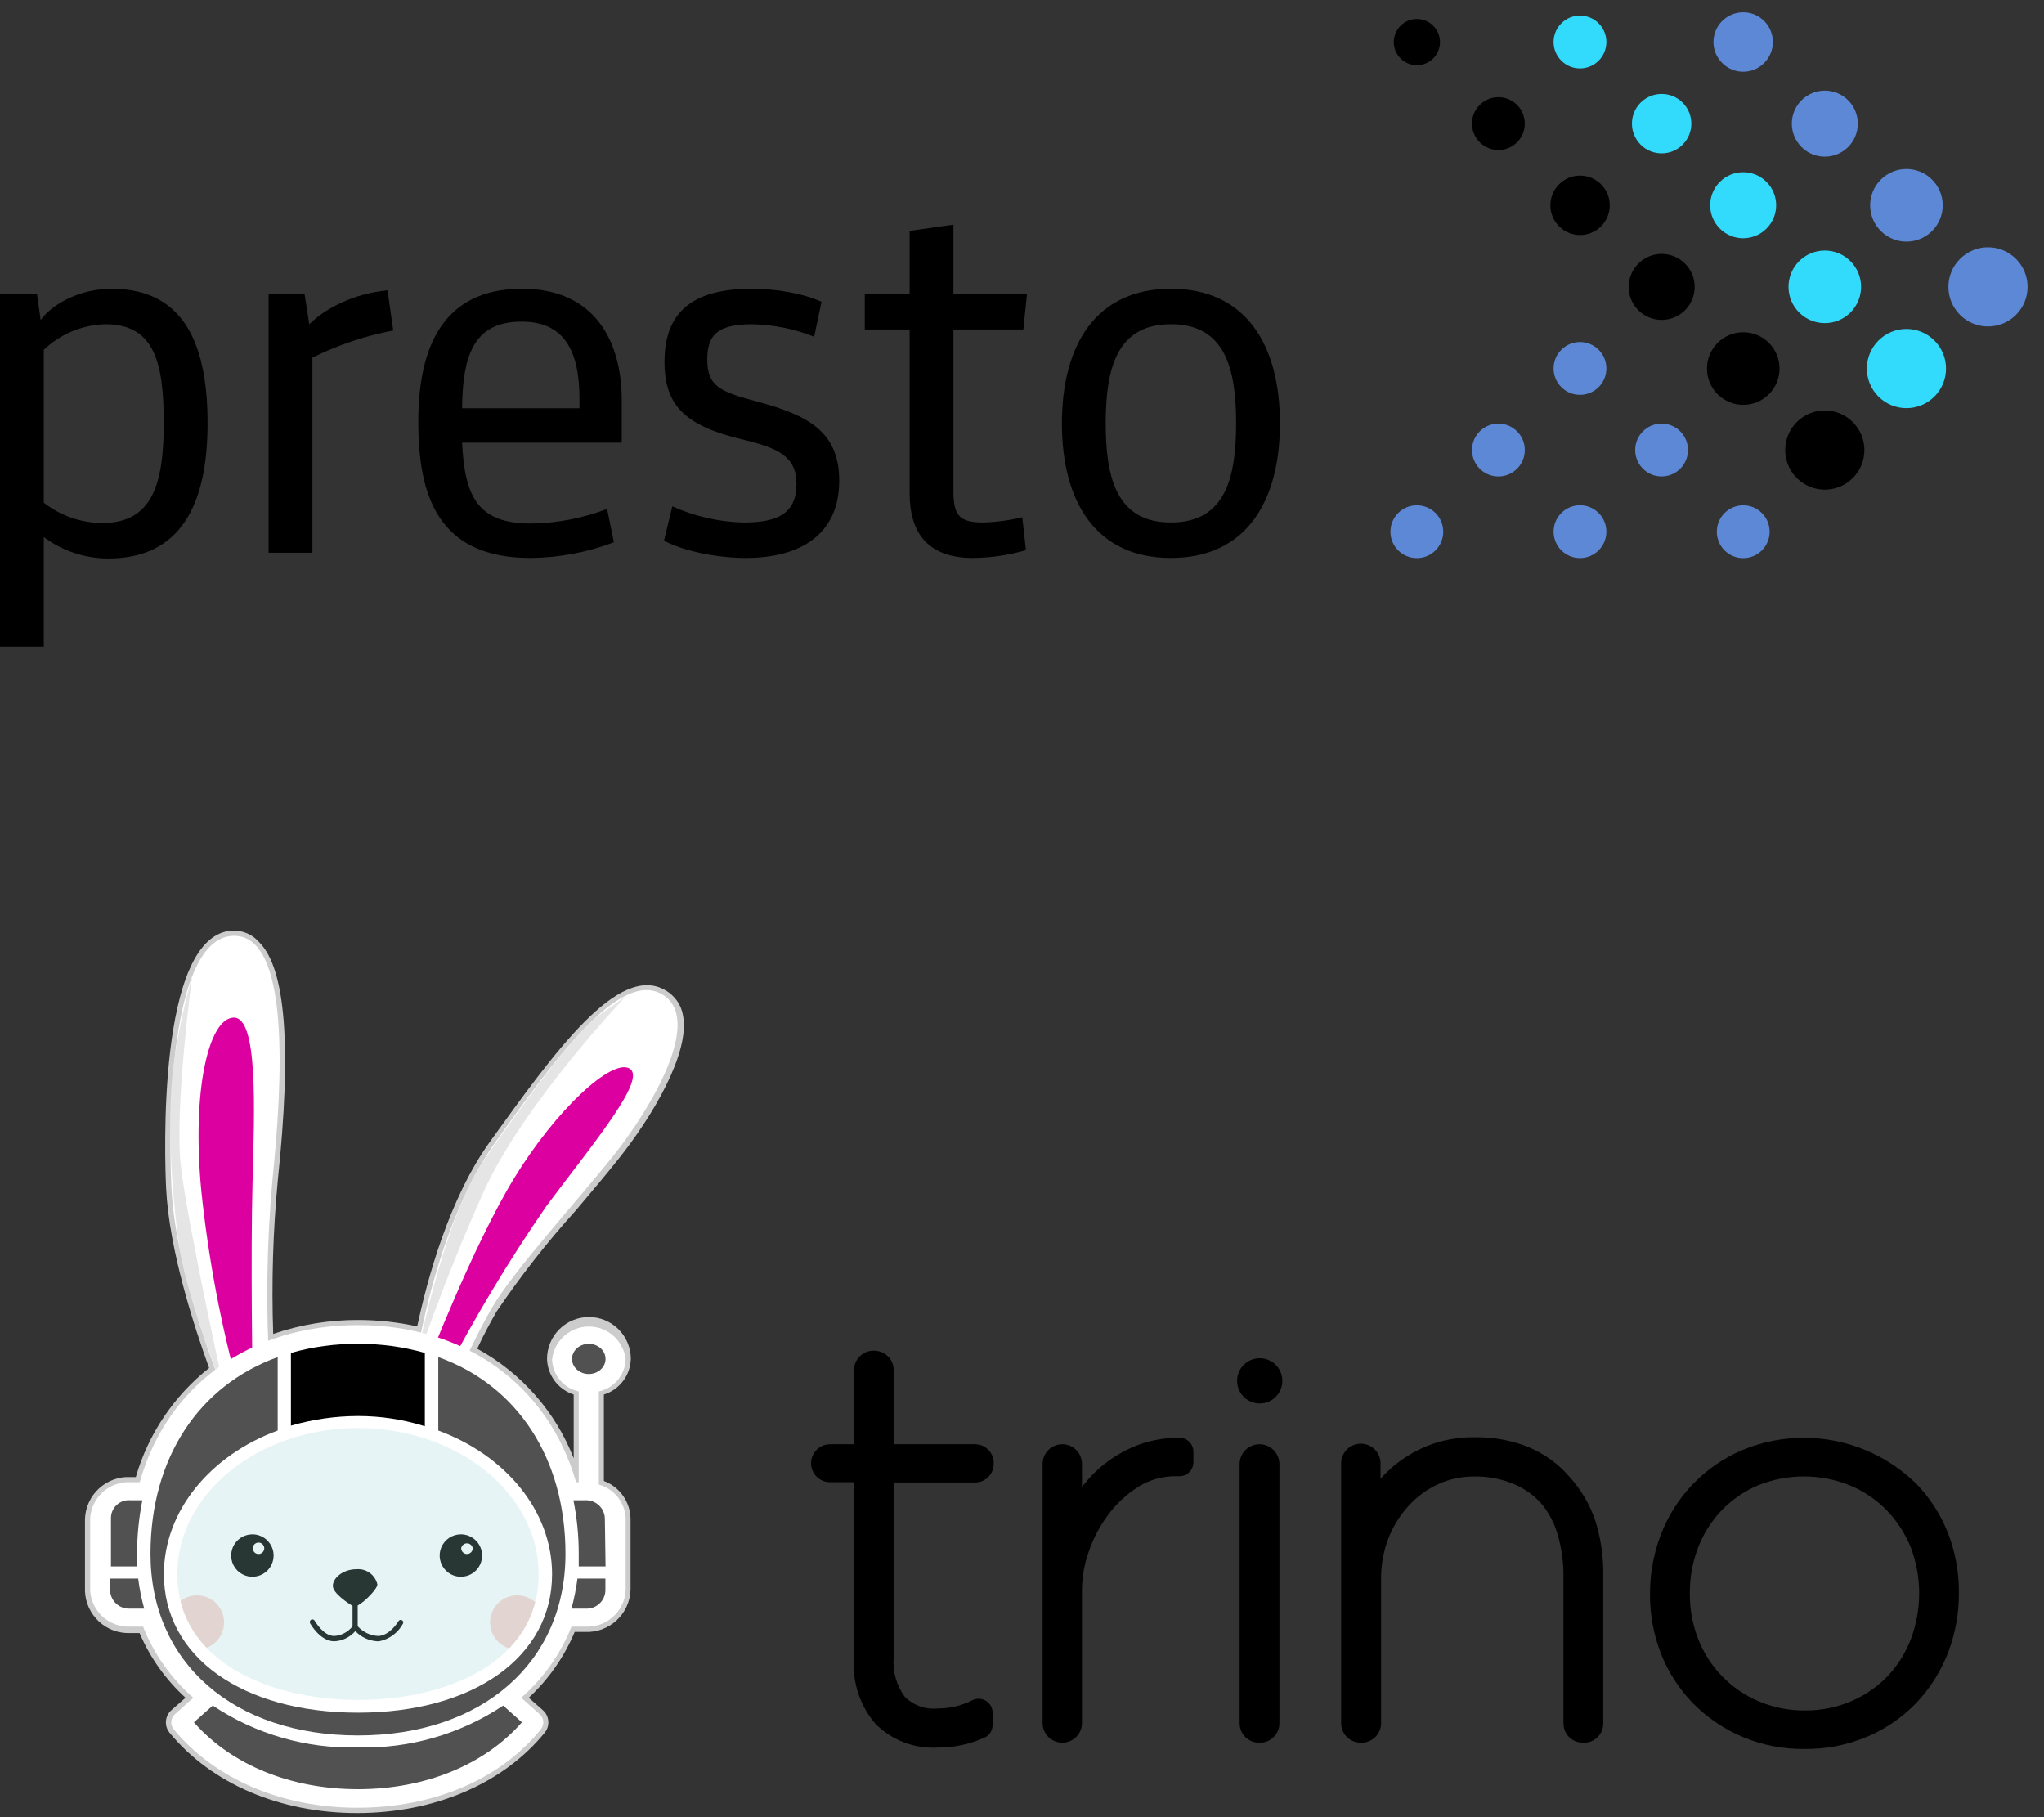 <svg xmlns="http://www.w3.org/2000/svg" width="144" height="128" viewBox="0 0 144 128" fill="none"><rect x="0" y="0" width="144" height="128" fill="#333333" stroke="none"/><g clip-path="url(#clip0_20936_20671)"><path d="M7.642 39.338C6 39.34 4.402 38.812 3.085 37.832V45.549H-0.002V20.707H2.607L2.864 22.544C3.711 21.368 5.694 20.339 7.862 20.339C13.227 20.339 14.623 24.676 14.623 29.821C14.623 35.553 12.713 39.338 7.642 39.338ZM3.085 35.407C4.26 36.328 5.708 36.832 7.2 36.84C10.765 36.84 11.536 34.047 11.536 29.785C11.536 25.522 10.875 22.838 7.421 22.838C5.803 22.881 4.258 23.523 3.085 24.64V35.407ZM27.705 23.28C25.728 23.654 23.811 24.298 22.009 25.192V38.935H18.922V20.709H21.458L21.788 22.84C22.891 21.739 24.912 20.673 27.301 20.452L27.705 23.28ZM32.555 31.181C32.739 35.039 33.694 36.876 37.406 36.876C39.241 36.853 41.057 36.505 42.77 35.848L43.248 38.199C41.368 38.909 39.378 39.283 37.369 39.302C30.791 39.302 29.469 34.819 29.469 29.71C29.469 24.456 31.196 20.339 36.782 20.339C41.743 20.339 43.801 23.83 43.801 28.203V31.181H32.556L32.555 31.181ZM32.555 28.756H40.823V28.094C40.823 24.713 39.757 22.655 36.744 22.655C33.327 22.655 32.592 25.117 32.555 28.756L32.555 28.756ZM52.545 39.302C50.707 39.302 48.355 38.898 46.777 38.089L47.364 35.664C48.949 36.378 50.661 36.766 52.399 36.804C54.824 36.804 56.111 36.142 56.111 34.084C56.111 32.136 54.788 31.549 52.325 30.96C48.32 30.006 46.814 28.609 46.814 25.486C46.814 22.069 48.688 20.341 52.95 20.341C54.714 20.341 56.588 20.672 57.874 21.259L57.359 23.721C55.978 23.171 54.51 22.872 53.023 22.839C50.708 22.839 49.826 23.464 49.826 25.301C49.826 27.214 50.708 27.58 53.317 28.279C56.881 29.235 59.123 30.374 59.123 33.866C59.122 37.684 56.33 39.301 52.545 39.301L52.545 39.302ZM72.277 38.75C71.06 39.106 69.799 39.292 68.53 39.301C65.407 39.301 64.084 37.573 64.084 34.744V23.208H60.924V20.708H64.084V16.261L67.17 15.822V20.708H72.351L72.094 23.208H67.17V34.599C67.17 36.288 67.575 36.804 69.265 36.804C70.194 36.776 71.117 36.652 72.021 36.435L72.277 38.75ZM82.492 39.302C77.2 39.302 74.812 35.334 74.812 29.821C74.812 24.309 77.201 20.34 82.492 20.34C87.784 20.34 90.172 24.309 90.172 29.821C90.172 35.334 87.784 39.301 82.493 39.301L82.492 39.302ZM82.492 22.838C78.671 22.838 77.898 25.962 77.898 29.821C77.898 33.68 78.671 36.803 82.492 36.803C86.314 36.803 87.085 33.679 87.085 29.821C87.085 25.963 86.314 22.838 82.493 22.838L82.492 22.838Z" fill="black"></path><path d="M124.286 4.438C125.103 3.621 125.103 2.296 124.286 1.479C123.469 0.662 122.144 0.662 121.327 1.479C120.51 2.296 120.51 3.621 121.327 4.438C122.144 5.255 123.469 5.255 124.286 4.438Z" fill="#5D88D6"></path><path d="M130.202 10.354C131.11 9.446 131.11 7.974 130.202 7.066C129.295 6.159 127.823 6.159 126.915 7.066C126.007 7.974 126.007 9.446 126.915 10.354C127.823 11.261 129.295 11.261 130.202 10.354Z" fill="#5D88D6"></path><path d="M136.116 16.27C137.115 15.272 137.115 13.653 136.116 12.655C135.118 11.656 133.499 11.656 132.501 12.655C131.503 13.653 131.503 15.272 132.501 16.27C133.499 17.268 135.118 17.268 136.116 16.27Z" fill="#5D88D6"></path><path d="M142.027 22.179C143.116 21.09 143.116 19.325 142.027 18.236C140.938 17.147 139.172 17.147 138.083 18.236C136.994 19.325 136.994 21.09 138.083 22.179C139.172 23.268 140.938 23.268 142.027 22.179Z" fill="#5D88D6"></path><path d="M112.626 4.274C113.352 3.547 113.352 2.37 112.626 1.643C111.899 0.917 110.721 0.917 109.995 1.643C109.269 2.37 109.269 3.547 109.995 4.274C110.721 5 111.899 5 112.626 4.274Z" fill="#32DBFC"></path><path d="M118.542 10.189C119.359 9.372 119.359 8.048 118.542 7.231C117.725 6.414 116.4 6.414 115.583 7.231C114.766 8.048 114.766 9.372 115.583 10.189C116.4 11.006 117.725 11.006 118.542 10.189Z" fill="#32DBFC"></path><path d="M124.45 16.1C125.358 15.192 125.358 13.721 124.45 12.813C123.543 11.905 122.071 11.905 121.163 12.813C120.255 13.721 120.255 15.192 121.163 16.1C122.071 17.008 123.543 17.008 124.45 16.1Z" fill="#32DBFC"></path><path d="M130.364 22.012C131.363 21.014 131.363 19.395 130.364 18.397C129.366 17.399 127.747 17.399 126.749 18.397C125.751 19.395 125.751 21.014 126.749 22.012C127.747 23.011 129.366 23.011 130.364 22.012Z" fill="#32DBFC"></path><path d="M136.281 27.932C137.37 26.843 137.37 25.077 136.281 23.988C135.192 22.899 133.426 22.899 132.337 23.988C131.248 25.077 131.248 26.843 132.337 27.932C133.426 29.021 135.192 29.021 136.281 27.932Z" fill="#32DBFC"></path><path d="M100.971 4.116C101.607 3.48 101.607 2.449 100.971 1.814C100.335 1.178 99.304 1.178 98.669 1.814C98.033 2.449 98.033 3.48 98.669 4.116C99.304 4.752 100.335 4.752 100.971 4.116Z" fill="black"></path><path d="M106.878 10.022C107.604 9.296 107.604 8.118 106.878 7.392C106.151 6.665 104.973 6.665 104.247 7.392C103.521 8.118 103.521 9.296 104.247 10.022C104.973 10.749 106.151 10.749 106.878 10.022Z" fill="black"></path><path d="M112.795 15.941C113.612 15.124 113.612 13.8 112.795 12.983C111.978 12.165 110.654 12.165 109.837 12.983C109.02 13.8 109.02 15.124 109.837 15.941C110.654 16.758 111.978 16.758 112.795 15.941Z" fill="black"></path><path d="M118.708 21.854C119.616 20.946 119.616 19.475 118.708 18.567C117.8 17.659 116.329 17.659 115.421 18.567C114.513 19.475 114.513 20.946 115.421 21.854C116.329 22.762 117.8 22.762 118.708 21.854Z" fill="black"></path><path d="M124.62 27.768C125.618 26.77 125.618 25.151 124.62 24.153C123.622 23.154 122.003 23.154 121.005 24.153C120.007 25.151 120.007 26.77 121.005 27.768C122.003 28.766 123.622 28.766 124.62 27.768Z" fill="black"></path><path d="M130.529 33.673C131.618 32.584 131.618 30.818 130.529 29.729C129.44 28.64 127.674 28.64 126.585 29.729C125.496 30.818 125.496 32.584 126.585 33.673C127.674 34.762 129.44 34.762 130.529 33.673Z" fill="black"></path><path d="M112.626 27.267C113.352 26.54 113.352 25.362 112.626 24.636C111.899 23.909 110.721 23.909 109.995 24.636C109.269 25.362 109.269 26.54 109.995 27.267C110.721 27.993 111.899 27.993 112.626 27.267Z" fill="#5D88D6"></path><path d="M105.563 33.56C106.591 33.56 107.423 32.727 107.423 31.7C107.423 30.673 106.591 29.84 105.563 29.84C104.536 29.84 103.703 30.673 103.703 31.7C103.703 32.727 104.536 33.56 105.563 33.56Z" fill="#5D88D6"></path><path d="M99.817 39.312C100.845 39.312 101.677 38.479 101.677 37.452C101.677 36.425 100.845 35.592 99.817 35.592C98.79 35.592 97.957 36.425 97.957 37.452C97.957 38.479 98.79 39.312 99.817 39.312Z" fill="#5D88D6"></path><path d="M111.311 39.309C112.339 39.309 113.171 38.476 113.171 37.449C113.171 36.422 112.339 35.589 111.311 35.589C110.284 35.589 109.451 36.422 109.451 37.449C109.451 38.476 110.284 39.309 111.311 39.309Z" fill="#5D88D6"></path><path d="M124.126 38.768C124.852 38.042 124.852 36.864 124.126 36.138C123.399 35.411 122.221 35.411 121.495 36.138C120.769 36.864 120.769 38.042 121.495 38.768C122.221 39.495 123.399 39.495 124.126 38.768Z" fill="#5D88D6"></path><path d="M118.374 33.014C119.1 32.288 119.1 31.11 118.374 30.384C117.647 29.657 116.469 29.657 115.743 30.384C115.017 31.11 115.017 32.288 115.743 33.014C116.469 33.741 117.647 33.741 118.374 33.014Z" fill="#5D88D6"></path></g><g clip-path="url(#clip1_20936_20671)"><path d="M44.441 95.72C44.441 94.938 44.13 94.187 43.576 93.633C43.023 93.08 42.272 92.769 41.489 92.769C40.707 92.769 39.956 93.08 39.403 93.633C38.849 94.187 38.538 94.938 38.538 95.72C38.554 96.281 38.743 96.824 39.079 97.273C39.416 97.722 39.883 98.056 40.417 98.229V102.724C39.131 99.43 36.724 96.696 33.62 95.002C34.072 94.018 34.535 93.172 34.977 92.395C36.668 89.894 38.532 87.514 40.555 85.273C41.667 83.955 42.719 82.715 43.575 81.633C45.975 78.623 48.612 74.176 48.12 71.54C48.06 71.17 47.919 70.819 47.706 70.511C47.493 70.203 47.215 69.946 46.89 69.759C43.555 67.792 39.02 74.186 34.564 80.354C31.613 84.427 30.088 90.192 29.39 93.428C28.023 93.129 26.628 92.977 25.228 92.976C23.194 92.969 21.172 93.302 19.247 93.959C19.122 90.349 19.23 86.734 19.572 83.138C20.555 73.783 20.123 68.293 18.303 66.415C18.069 66.132 17.774 65.907 17.44 65.757C17.105 65.607 16.741 65.536 16.375 65.549C11.003 65.814 11.613 81.859 11.702 83.689C11.918 88.077 13.669 93.408 14.732 96.36C12.253 98.321 10.447 101.007 9.567 104.043H9.183C8.779 104.024 8.375 104.086 7.995 104.225C7.615 104.364 7.266 104.576 6.969 104.851C6.671 105.125 6.431 105.456 6.263 105.824C6.094 106.192 6 106.589 5.986 106.994V112.08C6.002 112.484 6.096 112.881 6.265 113.248C6.435 113.615 6.675 113.946 6.972 114.22C7.269 114.494 7.617 114.707 7.997 114.846C8.376 114.985 8.78 115.048 9.183 115.031H9.833C10.572 116.764 11.676 118.317 13.069 119.586L12.085 120.451C11.856 120.649 11.714 120.93 11.69 121.232C11.666 121.534 11.762 121.833 11.958 122.065C14.909 125.655 19.739 127.711 25.159 127.711C30.58 127.711 35.43 125.655 38.361 122.065C38.557 121.833 38.653 121.534 38.629 121.232C38.605 120.93 38.463 120.649 38.233 120.451L37.25 119.586C38.647 118.29 39.751 116.71 40.486 114.952H41.224C41.628 114.97 42.031 114.907 42.411 114.767C42.79 114.628 43.139 114.415 43.436 114.141C43.733 113.867 43.973 113.537 44.142 113.169C44.311 112.802 44.406 112.405 44.421 112.001V106.955C44.407 106.378 44.22 105.819 43.885 105.349C43.55 104.879 43.083 104.52 42.542 104.318V98.229C43.081 98.061 43.553 97.729 43.894 97.279C44.234 96.829 44.425 96.284 44.441 95.72Z" fill="#CDCCCC"></path><path d="M20.369 120.383C21.274 119.782 18.894 120.009 18.697 119.605C17.746 119.521 16.805 119.353 15.883 119.104C14.211 118.661 10.197 115.966 9.764 113.378C9.332 110.791 9.764 105.882 11.575 102.931C12.708 101.133 14.17 99.564 15.883 98.307C15.883 98.307 12.371 89.955 12.076 83.65C11.781 77.344 12.273 66.119 16.385 65.923C20.497 65.726 19.897 76.232 19.198 83.069C18.784 87.609 18.718 92.174 19.002 96.724C20.753 96.167 22.575 95.862 24.412 95.819C26.031 95.781 27.649 95.933 29.233 96.271C29.233 96.271 30.541 86.591 34.85 80.531C39.159 74.471 43.703 68.284 46.655 70.044C49.606 71.805 45.848 78.091 43.241 81.367C40.634 84.643 36.119 89.562 34.614 92.189C33.627 93.936 32.756 95.747 32.007 97.609C34.691 98.987 36.886 101.157 38.293 103.826C40.418 108.066 40.575 113.28 39.434 115.493C38.861 116.515 38.069 117.398 37.115 118.079C36.161 118.759 35.068 119.22 33.915 119.428C32.607 119.487 27.108 120.855 27.108 120.855L20.369 120.383Z" fill="white"></path><path d="M30 96.359C30 96.359 33.286 87.791 36.227 82.981C39.169 78.17 43.113 74.53 44.353 75.268C45.592 76.006 41.825 80.502 38.519 84.919C35.827 88.819 33.385 92.887 31.21 97.097L30 96.359Z" fill="#DD00A1"></path><path d="M16.807 97.826L17.79 97.097C17.79 97.097 17.653 88.529 17.79 83.325C17.928 78.121 18.194 71.619 16.452 71.678C14.711 71.737 13.501 76.764 14.18 83.856C14.669 88.577 15.547 93.249 16.807 97.826Z" fill="#DD00A1"></path><path d="M13.877 116.192C14.931 116.192 15.786 115.337 15.786 114.283C15.786 113.229 14.931 112.375 13.877 112.375C12.823 112.375 11.969 113.229 11.969 114.283C11.969 115.337 12.823 116.192 13.877 116.192Z" fill="#F9D8D2"></path><path d="M36.434 116.192C37.488 116.192 38.342 115.337 38.342 114.283C38.342 113.229 37.488 112.375 36.434 112.375C35.38 112.375 34.525 113.229 34.525 114.283C34.525 115.337 35.38 116.192 36.434 116.192Z" fill="#F9D8D2"></path><path d="M28.319 114.126C28.298 114.114 28.275 114.106 28.252 114.103C28.228 114.1 28.204 114.102 28.181 114.108C28.158 114.115 28.137 114.126 28.118 114.14C28.099 114.155 28.084 114.174 28.073 114.195C28.073 114.195 27.502 115.179 26.676 115.238C26.396 115.229 26.121 115.164 25.867 115.046C25.613 114.927 25.386 114.758 25.2 114.549V113.093C25.732 112.798 26.587 111.913 26.587 111.608C26.513 111.283 26.323 110.995 26.054 110.798C25.785 110.601 25.454 110.508 25.122 110.535C24.138 110.535 23.449 111.175 23.449 111.706C23.449 112.237 24.531 112.926 24.836 113.123V114.559C24.681 114.756 24.486 114.918 24.264 115.035C24.042 115.152 23.798 115.221 23.548 115.238C22.77 115.238 22.18 114.175 22.17 114.165C22.147 114.123 22.109 114.091 22.063 114.077C22.017 114.062 21.968 114.066 21.924 114.087C21.881 114.112 21.849 114.152 21.835 114.199C21.82 114.247 21.824 114.298 21.846 114.343C21.846 114.343 22.544 115.612 23.548 115.612C23.831 115.599 24.109 115.529 24.364 115.406C24.62 115.282 24.847 115.108 25.033 114.893C25.441 115.321 25.997 115.578 26.587 115.612H26.705C27.06 115.542 27.395 115.394 27.685 115.18C27.976 114.966 28.216 114.69 28.388 114.372C28.4 114.351 28.407 114.329 28.411 114.305C28.414 114.281 28.412 114.257 28.405 114.234C28.399 114.211 28.388 114.19 28.373 114.171C28.358 114.153 28.34 114.137 28.319 114.126Z" fill="#10110E"></path><path d="M15.883 98.327C15.883 98.327 13.158 91.441 12.636 87.84C12.115 84.24 11.653 78.229 12.341 74.225C12.637 72.381 13.038 70.555 13.541 68.756C13.541 68.756 12.272 78.092 12.745 82.174C13.217 86.257 15.883 98.327 15.883 98.327Z" fill="#E5E5E5"></path><path d="M29.232 96.271C29.232 96.271 31.2 85.853 34.063 81.761C36.925 77.669 40.477 72.701 42.277 71.452L44.077 70.192C44.077 70.192 36.856 77.767 34.063 83.965C31.269 90.162 29.232 96.271 29.232 96.271Z" fill="#E5E5E5"></path><path d="M17.79 108.076C17.494 108.074 17.204 108.16 16.957 108.323C16.71 108.487 16.517 108.719 16.402 108.992C16.287 109.265 16.256 109.566 16.313 109.857C16.369 110.148 16.511 110.415 16.72 110.625C16.928 110.835 17.195 110.979 17.485 111.037C17.775 111.096 18.077 111.067 18.35 110.954C18.624 110.841 18.858 110.649 19.023 110.403C19.188 110.157 19.276 109.868 19.276 109.571C19.276 109.177 19.119 108.798 18.841 108.518C18.563 108.237 18.185 108.079 17.79 108.076ZM18.213 109.463C18.106 109.463 18.004 109.421 17.928 109.345C17.852 109.27 17.81 109.167 17.81 109.06C17.81 108.953 17.852 108.85 17.928 108.775C18.004 108.699 18.106 108.657 18.213 108.657C18.32 108.657 18.423 108.699 18.498 108.775C18.574 108.85 18.617 108.953 18.617 109.06C18.617 109.115 18.606 109.169 18.584 109.219C18.563 109.269 18.531 109.315 18.492 109.352C18.452 109.39 18.405 109.419 18.354 109.438C18.303 109.457 18.248 109.466 18.194 109.463H18.213Z" fill="#10110E"></path><path d="M32.47 108.076C32.174 108.076 31.885 108.164 31.639 108.328C31.393 108.492 31.202 108.726 31.088 108.999C30.975 109.272 30.946 109.573 31.003 109.863C31.061 110.153 31.203 110.42 31.413 110.629C31.622 110.838 31.888 110.98 32.178 111.038C32.468 111.096 32.769 111.066 33.042 110.953C33.315 110.84 33.549 110.648 33.713 110.402C33.877 110.156 33.965 109.867 33.965 109.571C33.965 109.175 33.808 108.795 33.527 108.514C33.247 108.234 32.867 108.076 32.47 108.076ZM32.893 109.463C32.787 109.461 32.686 109.417 32.611 109.342C32.535 109.267 32.492 109.166 32.49 109.06C32.505 108.963 32.554 108.874 32.629 108.81C32.704 108.746 32.799 108.71 32.898 108.71C32.996 108.71 33.092 108.746 33.167 108.81C33.241 108.874 33.291 108.963 33.306 109.06C33.303 109.168 33.259 109.27 33.182 109.346C33.104 109.421 33.001 109.463 32.893 109.463Z" fill="#10110E"></path><path opacity="0.2" d="M25.396 120.127C33.057 120.127 39.267 115.652 39.267 110.132C39.267 104.612 33.057 100.137 25.396 100.137C17.735 100.137 11.525 104.612 11.525 110.132C11.525 115.652 17.735 120.127 25.396 120.127Z" fill="#8ACCCE"></path><path d="M42.189 104.574V98.012C42.707 97.898 43.172 97.616 43.514 97.211C43.855 96.805 44.054 96.299 44.078 95.769C44.01 95.129 43.707 94.537 43.229 94.107C42.75 93.677 42.129 93.439 41.486 93.439C40.842 93.439 40.222 93.677 39.743 94.107C39.265 94.537 38.962 95.129 38.894 95.769C38.916 96.298 39.112 96.804 39.452 97.21C39.792 97.616 40.256 97.898 40.773 98.012V104.406H40.586C38.618 97.579 32.804 93.339 25.22 93.339C17.635 93.339 11.782 97.54 9.844 104.406H9.185C8.472 104.372 7.774 104.62 7.243 105.097C6.713 105.574 6.392 106.242 6.352 106.954V112.04C6.395 112.751 6.716 113.416 7.247 113.891C7.777 114.366 8.474 114.613 9.185 114.578H10.08C10.841 116.508 12.056 118.226 13.621 119.586L12.342 120.727C12.264 120.793 12.199 120.874 12.152 120.965C12.105 121.057 12.076 121.157 12.068 121.259C12.06 121.362 12.072 121.465 12.104 121.562C12.136 121.66 12.187 121.751 12.254 121.828C15.127 125.301 19.839 127.337 25.171 127.337C30.502 127.337 35.215 125.37 38.087 121.828C38.154 121.751 38.205 121.66 38.237 121.562C38.269 121.465 38.281 121.362 38.273 121.259C38.265 121.157 38.236 121.057 38.189 120.965C38.142 120.874 38.077 120.793 37.998 120.727L36.72 119.586C38.279 118.22 39.493 116.504 40.261 114.578H41.245C41.956 114.613 42.652 114.366 43.183 113.891C43.713 113.416 44.035 112.751 44.078 112.04V106.954C44.056 106.409 43.861 105.884 43.522 105.456C43.182 105.028 42.716 104.719 42.189 104.574ZM25.22 100.59C32.244 100.59 37.949 105.213 37.949 110.889C37.949 117.038 31.535 119.743 25.22 119.743C18.904 119.743 12.49 116.988 12.49 110.889C12.49 105.213 18.196 100.59 25.22 100.59Z" fill="white"></path><path d="M42.661 110.339H40.772C40.772 110.044 40.772 109.749 40.772 109.414C40.771 108.159 40.646 106.907 40.398 105.676H41.195C41.373 105.664 41.551 105.688 41.719 105.746C41.888 105.804 42.042 105.896 42.175 106.015C42.307 106.134 42.413 106.279 42.489 106.441C42.564 106.602 42.606 106.777 42.612 106.955L42.661 110.339Z" fill="#515151"></path><path d="M41.243 113.309H40.26C40.447 112.614 40.588 111.908 40.683 111.194H42.65V112.04C42.644 112.217 42.602 112.391 42.528 112.551C42.453 112.711 42.347 112.855 42.216 112.973C42.085 113.091 41.931 113.182 41.764 113.24C41.597 113.298 41.42 113.321 41.243 113.309Z" fill="#515151"></path><path d="M25.219 126.029C20.497 126.029 16.306 124.327 13.66 121.317L14.988 120.137C18.011 122.155 21.586 123.186 25.219 123.088C28.852 123.184 32.426 122.153 35.45 120.137L36.768 121.317C34.132 124.327 29.931 126.029 25.219 126.029Z" fill="#515151"></path><path d="M9.184 105.676H10.03C9.784 106.907 9.659 108.159 9.656 109.414C9.633 109.722 9.633 110.031 9.656 110.339H7.817V106.954C7.813 106.778 7.847 106.603 7.916 106.44C7.984 106.277 8.087 106.131 8.215 106.01C8.344 105.89 8.497 105.798 8.664 105.74C8.831 105.682 9.008 105.66 9.184 105.676Z" fill="#515151"></path><path d="M25.218 99.744C23.62 99.748 22.031 99.977 20.496 100.422V95.297C22.032 94.862 23.622 94.646 25.218 94.658C26.811 94.647 28.398 94.862 29.93 95.297V100.462C28.405 99.984 26.816 99.742 25.218 99.744Z" fill="black"></path><path d="M19.563 95.592V100.767C14.841 102.498 11.546 106.404 11.546 110.889C11.546 116.703 17.065 120.638 25.22 120.638C33.375 120.638 38.894 116.703 38.894 110.889C38.894 106.404 35.589 102.498 30.877 100.767V95.592C36.395 97.56 39.838 102.665 39.838 109.453C39.838 117.087 33.985 122.242 25.22 122.242C16.455 122.242 10.602 117.117 10.602 109.453C10.602 102.665 14.045 97.579 19.563 95.592Z" fill="#515151"></path><path d="M7.768 111.194H9.735C9.825 111.909 9.966 112.616 10.158 113.309H9.174C8.998 113.321 8.82 113.298 8.653 113.24C8.485 113.182 8.331 113.092 8.199 112.974C8.067 112.855 7.96 112.712 7.884 112.552C7.808 112.391 7.765 112.217 7.758 112.04L7.768 111.194Z" fill="#515151"></path><path d="M41.479 96.783C42.131 96.783 42.66 96.307 42.66 95.72C42.66 95.133 42.131 94.658 41.479 94.658C40.827 94.658 40.299 95.133 40.299 95.72C40.299 96.307 40.827 96.783 41.479 96.783Z" fill="#515151"></path><path d="M68.69 101.731H62.964V96.517C62.964 96.152 62.819 95.801 62.561 95.543C62.303 95.285 61.952 95.14 61.587 95.14H61.538C61.173 95.14 60.822 95.285 60.564 95.543C60.306 95.801 60.161 96.152 60.161 96.517V101.731H58.488C58.312 101.729 58.137 101.763 57.973 101.83C57.81 101.896 57.661 101.995 57.536 102.119C57.411 102.243 57.311 102.391 57.243 102.554C57.176 102.717 57.141 102.892 57.141 103.069C57.141 103.423 57.282 103.764 57.532 104.015C57.783 104.266 58.124 104.406 58.478 104.406H60.151V116.89C60.054 118.542 60.601 120.167 61.676 121.425C62.246 121.997 62.931 122.442 63.685 122.731C64.44 123.019 65.247 123.144 66.053 123.098C67.207 123.103 68.348 122.858 69.398 122.379C69.558 122.296 69.693 122.171 69.787 122.016C69.88 121.862 69.93 121.685 69.929 121.504V120.638C69.929 120.471 69.885 120.306 69.803 120.16C69.721 120.013 69.603 119.891 69.46 119.803C69.317 119.715 69.154 119.665 68.987 119.658C68.819 119.651 68.653 119.687 68.503 119.763C67.743 120.145 66.904 120.344 66.053 120.343C65.629 120.384 65.2 120.331 64.799 120.186C64.397 120.041 64.033 119.809 63.732 119.507C63.161 118.722 62.886 117.76 62.955 116.792V104.426H68.68C68.855 104.427 69.028 104.394 69.19 104.328C69.351 104.261 69.498 104.164 69.622 104.04C69.746 103.917 69.843 103.77 69.909 103.608C69.976 103.446 70.009 103.273 70.008 103.098C70.015 102.921 69.985 102.744 69.922 102.579C69.859 102.413 69.763 102.262 69.64 102.134C69.517 102.006 69.369 101.905 69.206 101.836C69.043 101.766 68.867 101.731 68.69 101.731Z" fill="black"></path><path d="M83.003 101.278C81.89 101.276 80.788 101.504 79.767 101.947C78.824 102.362 77.959 102.934 77.209 103.639C76.854 103.981 76.525 104.35 76.225 104.741V103.118C76.225 102.75 76.079 102.397 75.819 102.137C75.559 101.877 75.206 101.731 74.838 101.731C74.47 101.731 74.118 101.877 73.857 102.137C73.597 102.397 73.451 102.75 73.451 103.118V121.366C73.451 121.734 73.597 122.087 73.857 122.347C74.118 122.607 74.47 122.753 74.838 122.753C75.206 122.753 75.559 122.607 75.819 122.347C76.079 122.087 76.225 121.734 76.225 121.366V111.903C76.243 111.01 76.406 110.126 76.707 109.286C77.027 108.35 77.492 107.471 78.085 106.679C78.669 105.898 79.393 105.231 80.219 104.712C81.026 104.216 81.958 103.963 82.905 103.984H83.092C83.353 103.984 83.603 103.88 83.787 103.696C83.972 103.511 84.076 103.261 84.076 103V102.242C84.073 102.107 84.043 101.974 83.987 101.851C83.931 101.727 83.85 101.617 83.75 101.527C83.649 101.436 83.531 101.367 83.402 101.325C83.274 101.282 83.138 101.266 83.003 101.278Z" fill="black"></path><path d="M88.729 101.731C88.546 101.731 88.364 101.767 88.194 101.837C88.025 101.907 87.871 102.01 87.741 102.14C87.612 102.27 87.509 102.424 87.438 102.593C87.368 102.763 87.332 102.944 87.332 103.128V121.386C87.332 121.747 87.475 122.093 87.729 122.35C87.983 122.606 88.329 122.751 88.69 122.754H88.768C89.131 122.754 89.479 122.609 89.735 122.353C89.992 122.097 90.136 121.749 90.136 121.386V103.128C90.133 102.756 89.984 102.401 89.72 102.14C89.457 101.878 89.1 101.731 88.729 101.731Z" fill="black"></path><path d="M110.559 104.013C109.783 103.115 108.81 102.408 107.716 101.947C106.507 101.457 105.212 101.216 103.909 101.239C102.743 101.218 101.586 101.432 100.505 101.868C99.575 102.249 98.717 102.784 97.967 103.452C97.716 103.673 97.48 103.91 97.258 104.161V103.078C97.258 102.711 97.112 102.358 96.852 102.098C96.592 101.838 96.239 101.691 95.871 101.691C95.504 101.691 95.151 101.838 94.891 102.098C94.63 102.358 94.484 102.711 94.484 103.078V121.376C94.484 121.741 94.629 122.092 94.888 122.35C95.146 122.608 95.496 122.753 95.862 122.753H95.921C96.286 122.753 96.636 122.608 96.894 122.35C97.153 122.092 97.298 121.741 97.298 121.376V111.214C97.288 110.243 97.462 109.278 97.809 108.371C98.138 107.522 98.621 106.741 99.236 106.069C99.818 105.426 100.524 104.908 101.312 104.544C102.108 104.182 102.974 103.998 103.85 104.003C104.793 103.985 105.73 104.159 106.604 104.515C107.354 104.821 108.027 105.292 108.572 105.892C109.108 106.53 109.504 107.274 109.732 108.076C110.015 109.034 110.154 110.028 110.146 111.027V121.396C110.146 121.756 110.289 122.101 110.543 122.356C110.798 122.61 111.143 122.753 111.503 122.753H111.601C111.779 122.753 111.955 122.718 112.12 122.65C112.284 122.581 112.433 122.481 112.558 122.355C112.683 122.229 112.782 122.079 112.849 121.914C112.917 121.75 112.95 121.574 112.949 121.396V110.988C112.974 109.653 112.777 108.324 112.369 107.053C111.979 105.927 111.363 104.892 110.559 104.013Z" fill="black"></path><path d="M137.247 108.017C136.743 106.716 135.984 105.528 135.014 104.525C133.417 102.954 131.389 101.893 129.187 101.476C126.986 101.059 124.71 101.305 122.649 102.183C121.365 102.744 120.205 103.555 119.237 104.568C118.27 105.582 117.513 106.777 117.012 108.086C116.493 109.432 116.233 110.864 116.244 112.306C116.236 113.732 116.496 115.147 117.012 116.477C117.521 117.77 118.28 118.95 119.245 119.95C120.269 120.995 121.495 121.821 122.847 122.379C124.2 122.937 125.652 123.215 127.115 123.196C128.652 123.217 130.177 122.915 131.591 122.311C132.888 121.755 134.06 120.941 135.034 119.92C135.987 118.905 136.735 117.716 137.238 116.418C137.758 115.059 138.018 113.614 138.005 112.159C138.011 110.743 137.754 109.339 137.247 108.017ZM127.164 120.481C126.039 120.497 124.922 120.276 123.888 119.832C122.923 119.423 122.05 118.824 121.321 118.071C120.591 117.319 120.019 116.43 119.638 115.454C119.236 114.42 119.035 113.318 119.048 112.208C119.044 111.115 119.241 110.032 119.629 109.011C120.002 108.043 120.56 107.158 121.271 106.404C121.991 105.653 122.854 105.054 123.809 104.643C125.909 103.783 128.262 103.783 130.361 104.643C131.331 105.049 132.208 105.648 132.939 106.404C133.661 107.157 134.232 108.042 134.621 109.011C135.401 111.087 135.401 113.377 134.621 115.454C134.251 116.426 133.693 117.316 132.978 118.071C132.257 118.817 131.394 119.413 130.44 119.822C129.406 120.269 128.29 120.493 127.164 120.481Z" fill="black"></path><path d="M88.748 98.858C89.628 98.858 90.342 98.145 90.342 97.265C90.342 96.384 89.628 95.671 88.748 95.671C87.868 95.671 87.154 96.384 87.154 97.265C87.154 98.145 87.868 98.858 88.748 98.858Z" fill="black"></path></g><defs><clipPath id="clip0_20936_20671"><rect width="144" height="45.549" fill="white"></rect></clipPath><clipPath id="clip1_20936_20671"><rect width="132.028" height="62.163" fill="white" transform="translate(5.986 65.549)"></rect></clipPath></defs></svg>